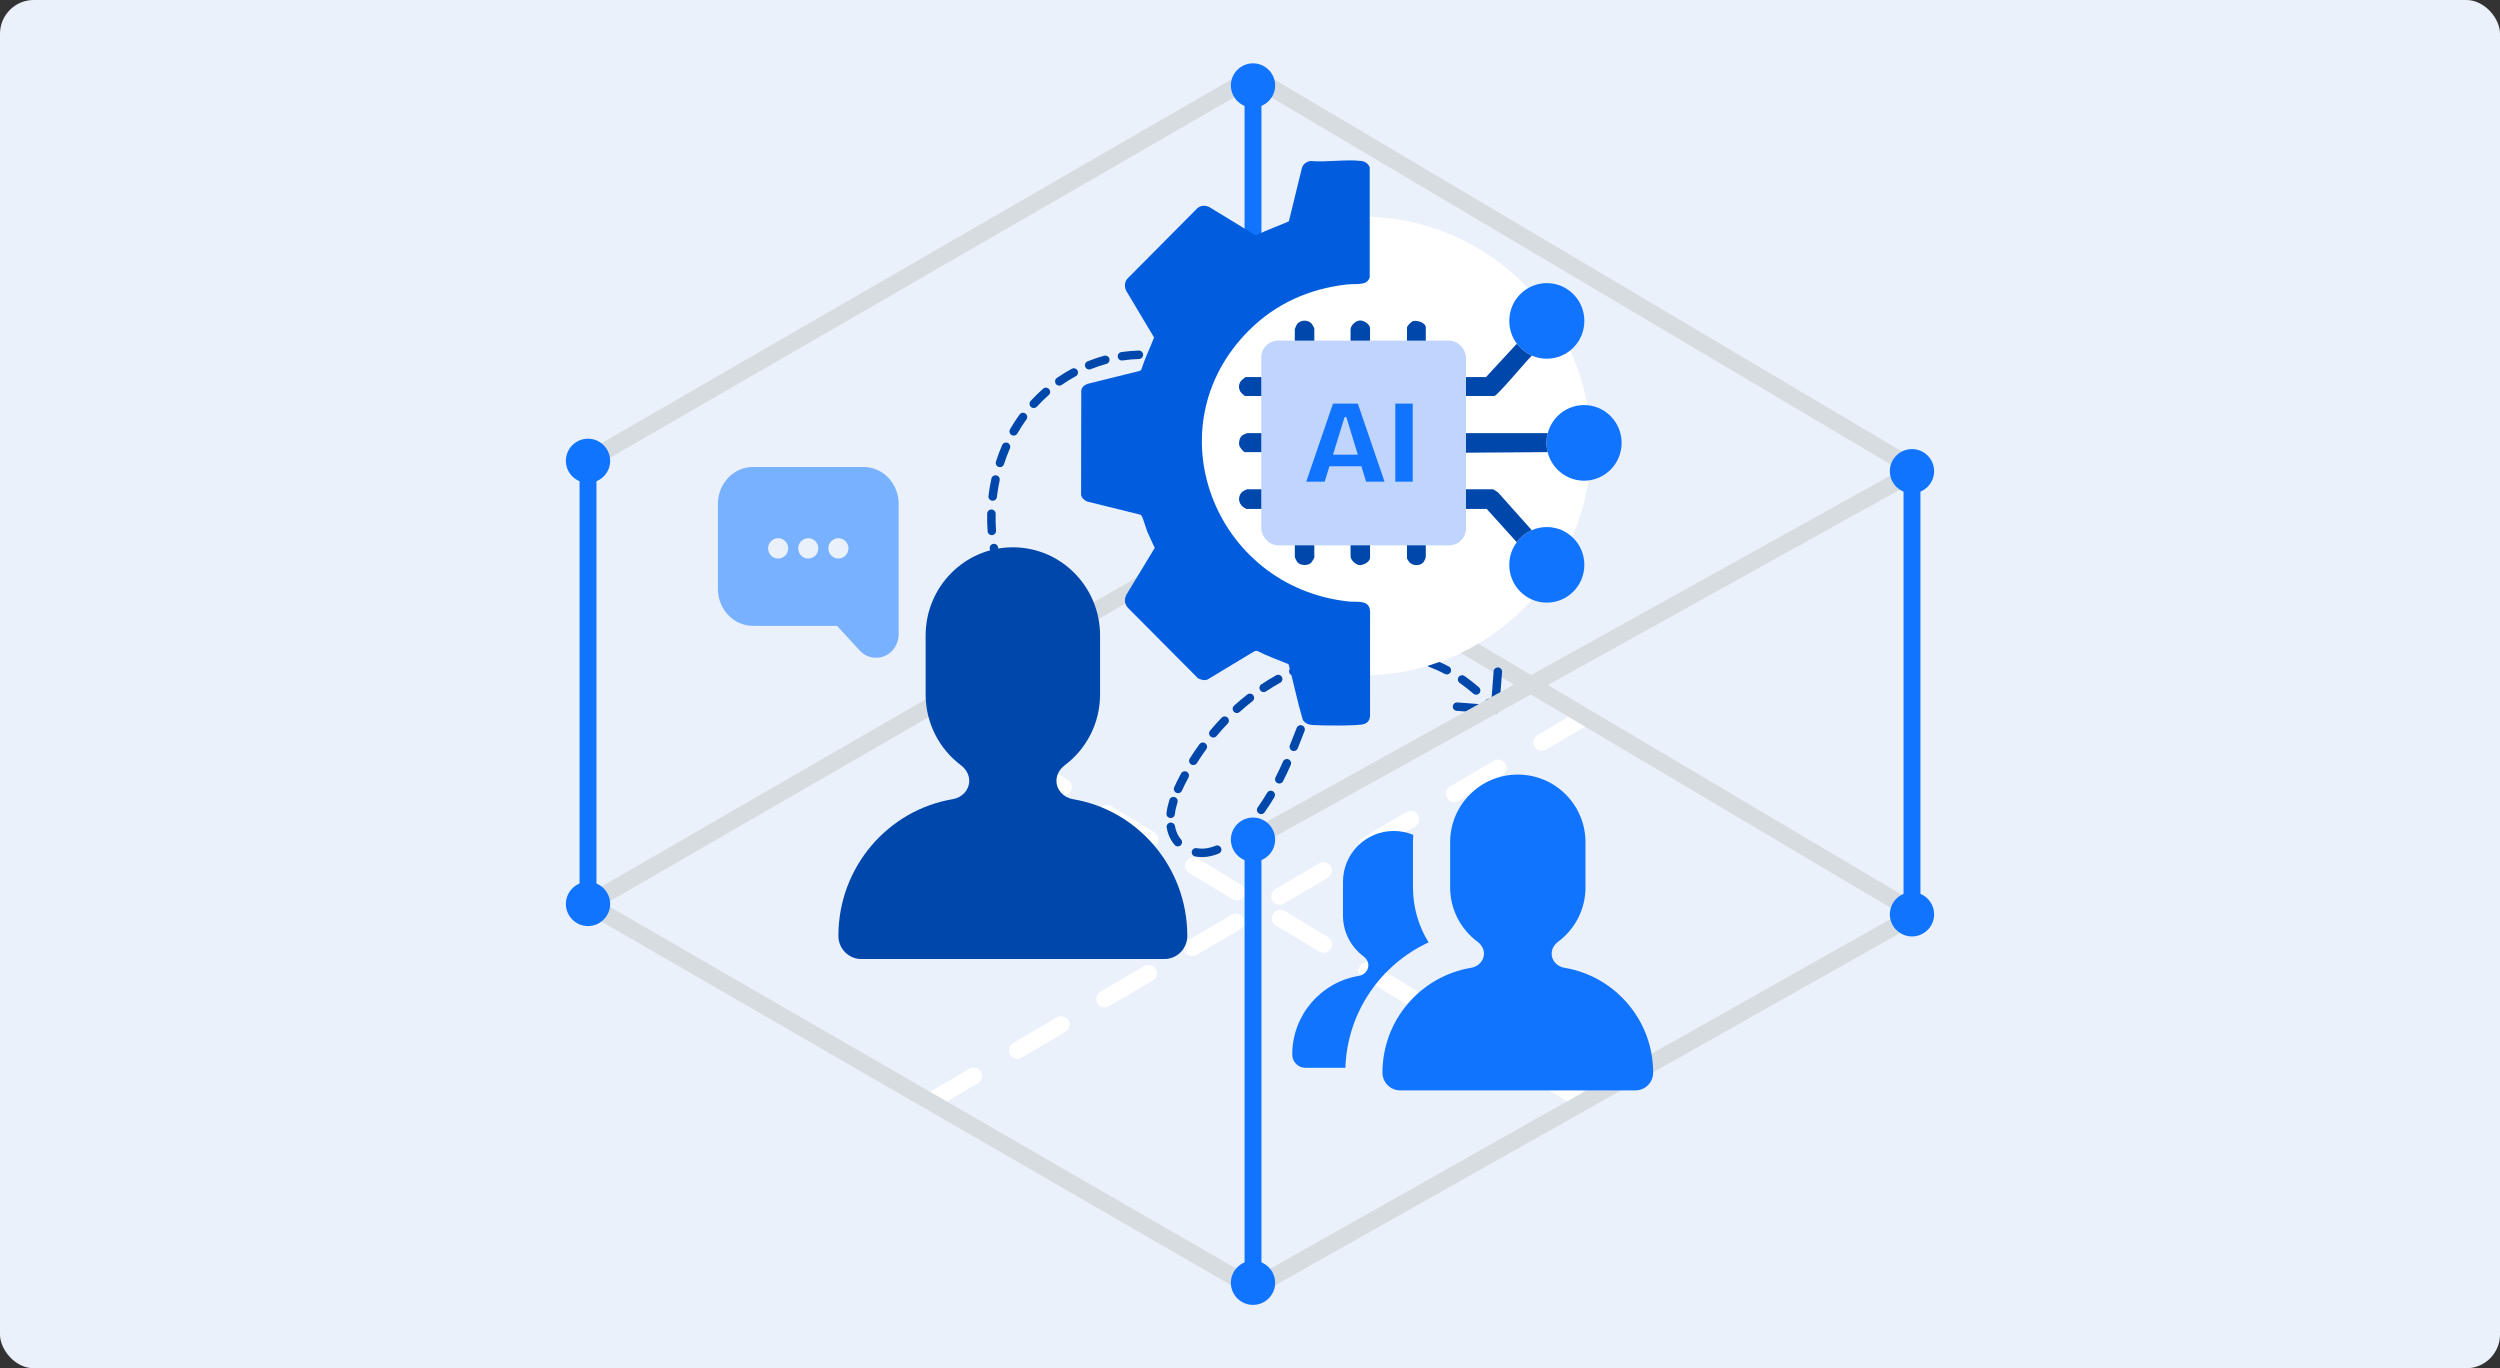<svg xmlns="http://www.w3.org/2000/svg" width="296" height="162" viewBox="0 0 296 162" fill="none"><rect x="0" y="0" width="296" height="162" fill="#333333" stroke="none"/><rect width="296" height="162" rx="4" fill="#EAF1FB"></rect><path d="M110.118 130.43L187.679 84.882" stroke="white" stroke-width="2" stroke-miterlimit="10" stroke-linecap="round" stroke-dasharray="6 6"></path><path d="M187.531 130.43L110.118 83.66" stroke="white" stroke-width="2" stroke-miterlimit="10" stroke-linecap="round" stroke-dasharray="6 6"></path><path d="M148.357 152.51L226.994 108.184L148.357 61.573L69.621 107.042L148.357 152.51Z" stroke="#D7DCE0" stroke-width="2" stroke-miterlimit="10"></path><path d="M226.994 55.689L148.357 9.079L69.621 54.547" stroke="#D7DCE0" stroke-width="2" stroke-miterlimit="10"></path><path d="M69.621 54.43V107.158" stroke="#1174FF" stroke-width="2" stroke-miterlimit="10"></path><path d="M67.308 54.559C67.308 53.282 68.341 52.25 69.621 52.25C70.901 52.25 71.934 53.282 71.934 54.559C71.934 55.837 70.901 56.868 69.621 56.868C68.341 56.868 67.308 55.837 67.308 54.559Z" fill="#1174FF"></path><path d="M67 54.559C67 56.002 68.175 57.175 69.621 57.175C71.067 57.175 72.242 56.002 72.242 54.559C72.242 53.116 71.067 51.943 69.621 51.943C68.175 51.943 67 53.116 67 54.559C67 56.002 67 53.116 67 54.559ZM71.627 54.559C71.627 55.665 70.728 56.561 69.621 56.561C68.514 56.561 67.615 55.665 67.615 54.559C67.615 53.453 68.514 52.557 69.621 52.557C70.728 52.557 71.627 53.453 71.627 54.559C71.627 55.665 71.627 53.453 71.627 54.559Z" fill="#1174FF"></path><path d="M67.308 107.029C67.308 108.307 68.341 109.339 69.621 109.339C70.901 109.339 71.934 108.307 71.934 107.029C71.934 105.752 70.901 104.72 69.621 104.72C68.341 104.72 67.308 105.752 67.308 107.029Z" fill="#1174FF"></path><path d="M67 107.029C67 105.586 68.175 104.413 69.621 104.413C71.067 104.413 72.242 105.586 72.242 107.029C72.242 108.473 71.067 109.646 69.621 109.646C68.175 109.646 67 108.473 67 107.029C67 108.473 67 105.586 67 107.029ZM71.627 107.029C71.627 105.924 70.728 105.027 69.621 105.027C68.514 105.027 67.615 105.924 67.615 107.029C67.615 108.135 68.514 109.032 69.621 109.032C70.728 109.032 71.627 108.135 71.627 107.029C71.627 108.135 71.627 105.924 71.627 107.029Z" fill="#1174FF"></path><path d="M148.356 9.988V62.716" stroke="#1174FF" stroke-width="2" stroke-miterlimit="10"></path><path d="M146.043 10.117C146.043 8.839 147.077 7.807 148.356 7.807C149.636 7.807 150.67 8.839 150.67 10.117C150.67 11.394 149.636 12.426 148.356 12.426C147.077 12.426 146.043 11.394 146.043 10.117Z" fill="#1174FF"></path><path d="M145.735 10.116C145.735 11.56 146.911 12.733 148.356 12.733C149.802 12.733 150.977 11.56 150.977 10.116C150.977 8.673 149.802 7.5 148.356 7.5C146.911 7.5 145.735 8.673 145.735 10.116C145.735 11.56 145.735 8.673 145.735 10.116ZM150.362 10.116C150.362 11.222 149.464 12.119 148.356 12.119C147.249 12.119 146.351 11.222 146.351 10.116C146.351 9.011 147.249 8.114 148.356 8.114C149.464 8.114 150.362 9.011 150.362 10.116C150.362 11.222 150.362 9.011 150.362 10.116Z" fill="#1174FF"></path><path d="M146.043 62.587C146.043 63.864 147.077 64.896 148.356 64.896C149.636 64.896 150.67 63.864 150.67 62.587C150.67 61.309 149.636 60.277 148.356 60.277C147.077 60.277 146.043 61.309 146.043 62.587Z" fill="#1174FF"></path><path d="M145.735 62.587C145.735 61.143 146.911 59.97 148.356 59.97C149.802 59.97 150.977 61.143 150.977 62.587C150.977 64.03 149.802 65.203 148.356 65.203C146.911 65.203 145.735 64.03 145.735 62.587C145.735 64.03 145.735 61.143 145.735 62.587ZM150.362 62.587C150.362 61.481 149.464 60.584 148.356 60.584C147.249 60.584 146.351 61.481 146.351 62.587C146.351 63.692 147.249 64.589 148.356 64.589C149.464 64.589 150.362 63.692 150.362 62.587C150.362 63.692 150.362 61.481 150.362 62.587Z" fill="#1174FF"></path><path d="M157.916 77.939L157.819 77.448L157.819 77.448L157.916 77.939ZM139.812 92.715L139.364 92.493L139.364 92.493L139.812 92.715ZM138.822 98.637L138.353 98.81L138.353 98.81L138.822 98.637ZM147.303 98.317L147.659 98.668L147.659 98.668L147.303 98.317ZM153.57 87.443L153.104 87.262L153.104 87.262L153.57 87.443ZM157.771 74.212L157.276 74.144L157.276 74.144L157.771 74.212ZM152.933 54.249L153.375 54.015L153.375 54.015L152.933 54.249ZM137.854 42.218L137.769 42.711L137.769 42.711L137.854 42.218ZM120.552 50.203L120.132 49.931L120.132 49.931L120.552 50.203ZM176.962 84.51C177.237 84.531 177.477 84.325 177.499 84.049L177.844 79.563C177.865 79.287 177.659 79.047 177.383 79.026C177.108 79.004 176.868 79.211 176.847 79.486L176.54 83.474L172.552 83.167C172.276 83.146 172.036 83.352 172.015 83.627C171.994 83.903 172.2 84.143 172.475 84.164L176.962 84.51ZM176.658 82.88C176.469 82.679 176.153 82.668 175.951 82.857C175.75 83.046 175.739 83.363 175.928 83.564L176.658 82.88ZM174.446 82.129C174.654 82.311 174.97 82.29 175.152 82.082C175.334 81.874 175.313 81.558 175.105 81.376L174.446 82.129ZM173.396 80.039C173.17 79.881 172.858 79.938 172.7 80.164C172.543 80.391 172.599 80.703 172.826 80.86L173.396 80.039ZM171.073 79.793C171.318 79.922 171.62 79.828 171.749 79.584C171.878 79.34 171.784 79.037 171.54 78.909L171.073 79.793ZM169.554 78.018C169.296 77.922 169.008 78.053 168.911 78.312C168.814 78.57 168.946 78.859 169.204 78.955L169.554 78.018ZM167.243 78.362C167.511 78.425 167.781 78.258 167.844 77.989C167.907 77.721 167.74 77.451 167.471 77.388L167.243 78.362ZM165.33 77.021C165.055 76.99 164.808 77.188 164.777 77.462C164.747 77.737 164.944 77.984 165.219 78.014L165.33 77.021ZM163.162 77.897C163.438 77.899 163.663 77.676 163.665 77.4C163.666 77.124 163.443 76.899 163.167 76.897L163.162 77.897ZM161.01 76.989C160.734 77.013 160.531 77.255 160.555 77.53C160.578 77.805 160.821 78.009 161.096 77.985L161.01 76.989ZM159.036 78.245C159.309 78.2 159.494 77.943 159.449 77.671C159.405 77.398 159.148 77.213 158.875 77.258L159.036 78.245ZM156.812 77.672C156.544 77.738 156.381 78.01 156.447 78.278C156.514 78.546 156.785 78.709 157.053 78.642L156.812 77.672ZM155.169 79.206C155.43 79.115 155.567 78.83 155.475 78.569C155.384 78.308 155.099 78.171 154.838 78.263L155.169 79.206ZM152.928 79.03C152.677 79.144 152.565 79.441 152.679 79.692C152.794 79.944 153.09 80.055 153.341 79.941L152.928 79.03ZM151.581 80.831C151.822 80.696 151.909 80.391 151.774 80.15C151.64 79.909 151.335 79.823 151.094 79.957L151.581 80.831ZM149.342 81.029C149.113 81.182 149.051 81.492 149.204 81.722C149.357 81.952 149.667 82.014 149.897 81.861L149.342 81.029ZM148.295 83.019C148.513 82.849 148.551 82.534 148.381 82.317C148.211 82.099 147.897 82.061 147.68 82.231L148.295 83.019ZM146.111 83.551C145.906 83.736 145.89 84.052 146.076 84.257C146.261 84.462 146.577 84.478 146.782 84.292L146.111 83.551ZM145.363 85.671C145.554 85.472 145.547 85.155 145.348 84.964C145.149 84.773 144.832 84.779 144.641 84.978L145.363 85.671ZM143.274 86.504C143.097 86.716 143.125 87.031 143.337 87.208C143.549 87.385 143.864 87.357 144.041 87.145L143.274 86.504ZM142.823 88.707C142.986 88.483 142.936 88.171 142.713 88.008C142.49 87.846 142.177 87.895 142.014 88.118L142.823 88.707ZM140.866 89.814C140.719 90.048 140.79 90.356 141.023 90.504C141.257 90.651 141.566 90.58 141.713 90.347L140.866 89.814ZM140.715 92.057C140.846 91.814 140.755 91.511 140.512 91.38C140.269 91.249 139.966 91.34 139.835 91.583L140.715 92.057ZM139.027 93.21C138.915 93.462 139.029 93.757 139.281 93.869C139.534 93.981 139.829 93.868 139.941 93.615L139.027 93.21ZM139.414 95.001C139.496 94.737 139.348 94.457 139.085 94.375C138.821 94.293 138.541 94.441 138.459 94.705L139.414 95.001ZM138.109 96.297C138.076 96.571 138.271 96.82 138.546 96.853C138.82 96.886 139.069 96.69 139.101 96.416L138.109 96.297ZM139.119 97.81C139.073 97.537 138.815 97.354 138.543 97.4C138.271 97.446 138.087 97.704 138.133 97.976L139.119 97.81ZM139.076 100.039C139.257 100.248 139.572 100.271 139.781 100.091C139.99 99.91 140.013 99.595 139.833 99.386L139.076 100.039ZM141.691 100.422C141.419 100.373 141.159 100.553 141.109 100.825C141.06 101.096 141.24 101.357 141.512 101.406L141.691 100.422ZM144.303 101.061C144.559 100.958 144.683 100.666 144.579 100.41C144.476 100.154 144.184 100.031 143.928 100.134L144.303 101.061ZM146.017 98.828C145.806 99.005 145.778 99.32 145.955 99.532C146.132 99.744 146.448 99.771 146.659 99.594L146.017 98.828ZM148.395 97.874C148.577 97.666 148.556 97.35 148.348 97.168C148.14 96.987 147.824 97.007 147.642 97.215L148.395 97.874ZM148.911 95.6C148.752 95.825 148.805 96.137 149.03 96.297C149.256 96.457 149.568 96.403 149.727 96.178L148.911 95.6ZM150.892 94.373C151.032 94.135 150.953 93.829 150.715 93.689C150.477 93.548 150.171 93.627 150.03 93.865L150.892 94.373ZM151.021 92.044C150.897 92.291 150.996 92.591 151.243 92.716C151.489 92.84 151.79 92.741 151.914 92.494L151.021 92.044ZM152.824 90.567C152.936 90.314 152.822 90.019 152.569 89.907C152.317 89.795 152.021 89.909 151.91 90.162L152.824 90.567ZM152.72 88.236C152.617 88.493 152.741 88.784 152.998 88.887C153.254 88.99 153.545 88.865 153.648 88.609L152.72 88.236ZM154.459 86.547C154.56 86.29 154.435 85.999 154.178 85.898C153.921 85.796 153.631 85.922 153.529 86.179L154.459 86.547ZM154.384 84.023C154.283 84.28 154.409 84.57 154.666 84.672C154.923 84.773 155.213 84.647 155.315 84.39L154.384 84.023ZM156.15 82.214C156.246 81.955 156.113 81.668 155.854 81.572C155.595 81.476 155.308 81.608 155.212 81.867L156.15 82.214ZM155.968 79.696C155.883 79.959 156.027 80.241 156.29 80.326C156.553 80.411 156.835 80.266 156.92 80.004L155.968 79.696ZM157.578 77.748C157.646 77.48 157.486 77.208 157.218 77.139C156.951 77.07 156.678 77.231 156.609 77.498L157.578 77.748ZM157.098 75.269C157.049 75.541 157.23 75.801 157.502 75.85C157.774 75.898 158.033 75.718 158.082 75.446L157.098 75.269ZM158.388 73.218C158.413 72.943 158.211 72.7 157.936 72.675C157.661 72.65 157.417 72.852 157.392 73.127L158.388 73.218ZM157.487 71.085C157.487 71.361 157.71 71.585 157.986 71.586C158.263 71.587 158.487 71.363 158.487 71.087L157.487 71.085ZM158.4 68.957C158.377 68.682 158.135 68.477 157.86 68.501C157.585 68.524 157.38 68.765 157.403 69.041L158.4 68.957ZM157.149 67.007C157.194 67.28 157.452 67.464 157.724 67.419C157.996 67.374 158.181 67.117 158.136 66.844L157.149 67.007ZM157.711 64.761C157.646 64.493 157.376 64.328 157.108 64.393C156.839 64.457 156.674 64.728 156.739 64.996L157.711 64.761ZM156.19 63.014C156.272 63.277 156.552 63.424 156.816 63.342C157.08 63.26 157.227 62.98 157.145 62.716L156.19 63.014ZM156.457 60.713C156.361 60.455 156.072 60.323 155.814 60.42C155.555 60.517 155.424 60.805 155.521 61.064L156.457 60.713ZM154.75 59.147C154.859 59.401 155.153 59.518 155.406 59.409C155.66 59.3 155.777 59.006 155.668 58.753L154.75 59.147ZM154.797 56.832C154.679 56.583 154.38 56.477 154.131 56.596C153.882 56.714 153.776 57.013 153.895 57.262L154.797 56.832ZM152.972 55.403C153.099 55.649 153.4 55.746 153.646 55.619C153.891 55.493 153.988 55.191 153.862 54.946L152.972 55.403ZM152.883 53.126C152.745 52.887 152.439 52.805 152.2 52.943C151.961 53.081 151.879 53.387 152.017 53.626L152.883 53.126ZM150.975 51.968C151.131 52.196 151.442 52.255 151.67 52.1C151.898 51.944 151.958 51.633 151.802 51.405L150.975 51.968ZM150.597 49.769C150.425 49.553 150.11 49.517 149.894 49.689C149.678 49.861 149.642 50.176 149.814 50.392L150.597 49.769ZM148.538 48.91C148.726 49.111 149.043 49.123 149.245 48.934C149.447 48.746 149.458 48.43 149.27 48.228L148.538 48.91ZM147.823 46.796C147.619 46.61 147.303 46.624 147.117 46.828C146.93 47.032 146.945 47.349 147.149 47.535L147.823 46.796ZM145.652 46.283C145.871 46.451 146.185 46.409 146.353 46.189C146.52 45.97 146.478 45.656 146.259 45.488L145.652 46.283ZM144.582 44.325C144.347 44.178 144.039 44.249 143.892 44.483C143.746 44.718 143.817 45.026 144.051 45.173L144.582 44.325ZM142.354 44.224C142.601 44.346 142.901 44.245 143.023 43.997C143.146 43.749 143.044 43.45 142.796 43.328L142.354 44.224ZM140.913 42.521C140.653 42.427 140.366 42.56 140.272 42.82C140.177 43.079 140.311 43.366 140.571 43.461L140.913 42.521ZM138.716 42.905C138.985 42.968 139.254 42.802 139.318 42.533C139.381 42.264 139.215 41.995 138.946 41.931L138.716 42.905ZM136.908 41.584C136.633 41.555 136.387 41.755 136.359 42.029C136.33 42.304 136.53 42.55 136.804 42.578L136.908 41.584ZM134.857 42.505C135.133 42.497 135.351 42.267 135.343 41.992C135.336 41.715 135.106 41.498 134.83 41.505L134.857 42.505ZM132.763 41.688C132.49 41.73 132.302 41.984 132.343 42.257C132.384 42.53 132.639 42.718 132.912 42.677L132.763 41.688ZM131 43.083C131.266 43.01 131.423 42.735 131.349 42.469C131.276 42.203 131.001 42.046 130.735 42.119L131 43.083ZM128.772 42.782C128.516 42.886 128.392 43.177 128.495 43.433C128.598 43.689 128.89 43.813 129.146 43.71L128.772 42.782ZM127.374 44.544C127.617 44.412 127.708 44.109 127.576 43.866C127.445 43.623 127.141 43.533 126.898 43.664L127.374 44.544ZM125.136 44.75C124.909 44.907 124.853 45.219 125.011 45.446C125.169 45.672 125.48 45.728 125.707 45.571L125.136 44.75ZM124.164 46.777C124.372 46.595 124.393 46.279 124.211 46.072C124.029 45.864 123.713 45.843 123.505 46.025L124.164 46.777ZM122.027 47.474C121.841 47.678 121.855 47.994 122.059 48.18C122.263 48.366 122.579 48.352 122.765 48.148L122.027 47.474ZM121.527 49.665C121.69 49.442 121.64 49.129 121.417 48.967C121.194 48.804 120.881 48.854 120.718 49.077L121.527 49.665ZM119.589 50.827C119.452 51.067 119.536 51.372 119.776 51.509C120.016 51.645 120.321 51.561 120.458 51.321L119.589 50.827ZM119.571 53.098C119.681 52.844 119.565 52.55 119.312 52.44C119.059 52.33 118.764 52.446 118.654 52.699L119.571 53.098ZM117.919 54.655C117.835 54.918 117.98 55.2 118.243 55.284C118.506 55.368 118.788 55.223 118.872 54.96L117.919 54.655ZM118.358 56.883C118.416 56.613 118.245 56.347 117.975 56.289C117.705 56.23 117.439 56.402 117.381 56.672L118.358 56.883ZM117.035 58.729C117.002 59.003 117.198 59.252 117.472 59.285C117.746 59.318 117.995 59.122 118.028 58.848L117.035 58.729ZM117.884 60.835C117.891 60.559 117.673 60.329 117.397 60.322C117.121 60.316 116.891 60.534 116.884 60.81L117.884 60.835ZM116.933 62.897C116.952 63.172 117.192 63.38 117.467 63.36C117.743 63.34 117.95 63.1 117.93 62.825L116.933 62.897ZM118.173 64.798C118.125 64.526 117.866 64.344 117.594 64.392C117.322 64.44 117.141 64.699 117.189 64.971L118.173 64.798ZM117.665 67.011C117.742 67.275 118.02 67.427 118.285 67.349C118.55 67.272 118.702 66.994 118.624 66.729L117.665 67.011ZM119.294 68.589C119.185 68.336 118.891 68.219 118.637 68.329C118.384 68.439 118.267 68.733 118.377 68.986L119.294 68.589ZM177 84.011L177.38 83.686C177.141 83.407 176.9 83.138 176.658 82.88L176.293 83.222L175.928 83.564C176.16 83.811 176.391 84.069 176.62 84.336L177 84.011ZM174.776 81.752L175.105 81.376C174.542 80.884 173.972 80.439 173.396 80.039L173.111 80.45L172.826 80.86C173.37 81.239 173.911 81.66 174.446 82.129L174.776 81.752ZM171.307 79.351L171.54 78.909C170.882 78.562 170.219 78.267 169.554 78.018L169.379 78.487L169.204 78.955C169.83 79.189 170.454 79.466 171.073 79.793L171.307 79.351ZM167.357 77.875L167.471 77.388C166.756 77.221 166.041 77.1 165.33 77.021L165.274 77.518L165.219 78.014C165.893 78.09 166.568 78.204 167.243 78.362L167.357 77.875ZM163.165 77.397L163.167 76.897C162.441 76.894 161.72 76.927 161.01 76.989L161.053 77.487L161.096 77.985C161.779 77.925 162.469 77.894 163.162 77.897L163.165 77.397ZM158.956 77.751L158.875 77.258C158.52 77.316 158.168 77.38 157.819 77.448L157.916 77.939L158.012 78.43C158.351 78.363 158.692 78.301 159.036 78.245L158.956 77.751ZM157.916 77.939L157.819 77.448C157.483 77.514 157.147 77.589 156.812 77.672L156.933 78.157L157.053 78.642C157.372 78.563 157.691 78.492 158.012 78.43L157.916 77.939ZM155.004 78.735L154.838 78.263C154.194 78.489 153.557 78.745 152.928 79.03L153.135 79.486L153.341 79.941C153.944 79.668 154.554 79.422 155.169 79.206L155.004 78.735ZM151.338 80.394L151.094 79.957C150.5 80.289 149.916 80.647 149.342 81.029L149.62 81.445L149.897 81.861C150.449 81.493 151.011 81.149 151.581 80.831L151.338 80.394ZM147.987 82.625L147.68 82.231C147.144 82.649 146.621 83.09 146.111 83.551L146.446 83.921L146.782 84.292C147.274 83.847 147.779 83.422 148.295 83.019L147.987 82.625ZM145.002 85.325L144.641 84.978C144.17 85.469 143.714 85.977 143.274 86.504L143.658 86.825L144.041 87.145C144.467 86.636 144.908 86.144 145.363 85.671L145.002 85.325ZM142.419 88.412L142.014 88.118C141.615 88.668 141.231 89.234 140.866 89.814L141.29 90.08L141.713 90.347C142.066 89.785 142.437 89.238 142.823 88.707L142.419 88.412ZM140.275 91.82L139.835 91.583C139.673 91.883 139.516 92.186 139.364 92.493L139.812 92.715L140.26 92.937C140.407 92.641 140.559 92.347 140.715 92.057L140.275 91.82ZM139.812 92.715L139.364 92.493C139.249 92.725 139.136 92.965 139.027 93.21L139.484 93.412L139.941 93.615C140.043 93.385 140.151 93.159 140.26 92.937L139.812 92.715ZM138.936 94.853L138.459 94.705C138.297 95.226 138.173 95.761 138.109 96.297L138.605 96.356L139.101 96.416C139.157 95.952 139.266 95.477 139.414 95.001L138.936 94.853ZM138.626 97.893L138.133 97.976C138.18 98.258 138.253 98.537 138.353 98.81L138.822 98.637L139.292 98.464C139.214 98.253 139.157 98.035 139.119 97.81L138.626 97.893ZM138.822 98.637L138.353 98.81C138.526 99.277 138.773 99.689 139.076 100.039L139.455 99.713L139.833 99.386C139.607 99.124 139.422 98.817 139.292 98.464L138.822 98.637ZM141.601 100.914L141.512 101.406C141.973 101.49 142.449 101.502 142.918 101.438L142.85 100.942L142.782 100.447C142.419 100.497 142.05 100.488 141.691 100.422L141.601 100.914ZM142.85 100.942L142.918 101.438C143.394 101.373 143.857 101.242 144.303 101.061L144.116 100.598L143.928 100.134C143.549 100.288 143.167 100.394 142.782 100.447L142.85 100.942ZM146.338 99.211L146.659 99.594C147.008 99.303 147.341 98.99 147.659 98.668L147.303 98.317L146.946 97.966C146.648 98.269 146.338 98.559 146.017 98.828L146.338 99.211ZM147.303 98.317L147.659 98.668C147.912 98.41 148.157 98.145 148.395 97.874L148.019 97.545L147.642 97.215C147.417 97.473 147.185 97.723 146.946 97.966L147.303 98.317ZM149.319 95.889L149.727 96.178C150.14 95.595 150.527 94.992 150.892 94.373L150.461 94.119L150.03 93.865C149.678 94.463 149.306 95.042 148.911 95.6L149.319 95.889ZM151.468 92.269L151.914 92.494C152.234 91.861 152.536 91.217 152.824 90.567L152.367 90.364L151.91 90.162C151.627 90.799 151.332 91.428 151.021 92.044L151.468 92.269ZM153.184 88.423L153.648 88.609C153.78 88.281 153.909 87.952 154.037 87.624L153.57 87.443L153.104 87.262C152.978 87.588 152.85 87.912 152.72 88.236L153.184 88.423ZM153.57 87.443L154.036 87.624C154.177 87.263 154.318 86.904 154.459 86.547L153.994 86.363L153.529 86.179C153.387 86.537 153.245 86.898 153.104 87.262L153.57 87.443ZM154.849 84.207L155.315 84.39C155.6 83.666 155.881 82.942 156.15 82.214L155.681 82.041L155.212 81.867C154.946 82.586 154.669 83.302 154.384 84.023L154.849 84.207ZM156.444 79.85L156.92 80.004C157.159 79.263 157.38 78.513 157.578 77.748L157.093 77.623L156.609 77.498C156.418 78.241 156.202 78.972 155.968 79.696L156.444 79.85ZM157.59 75.358L158.082 75.446C158.151 75.062 158.213 74.673 158.267 74.279L157.771 74.212L157.276 74.144C157.224 74.523 157.164 74.898 157.098 75.269L157.59 75.358ZM157.771 74.212L158.267 74.28C158.315 73.924 158.356 73.57 158.388 73.218L157.89 73.173L157.392 73.127C157.361 73.464 157.323 73.803 157.276 74.144L157.771 74.212ZM157.987 71.086L158.487 71.087C158.489 70.369 158.459 69.659 158.4 68.957L157.902 68.999L157.403 69.041C157.46 69.715 157.489 70.397 157.487 71.085L157.987 71.086ZM157.642 66.926L158.136 66.844C158.019 66.142 157.877 65.447 157.711 64.761L157.225 64.879L156.739 64.996C156.899 65.66 157.037 66.33 157.149 67.007L157.642 66.926ZM156.667 62.865L157.145 62.716C156.934 62.04 156.704 61.372 156.457 60.713L155.989 60.889L155.521 61.064C155.761 61.707 155.985 62.357 156.19 63.014L156.667 62.865ZM155.209 58.95L155.668 58.753C155.39 58.104 155.098 57.463 154.797 56.832L154.346 57.047L153.895 57.262C154.19 57.883 154.477 58.511 154.75 59.147L155.209 58.95ZM153.417 55.175L153.862 54.946C153.701 54.633 153.538 54.323 153.375 54.015L152.933 54.249L152.491 54.483C152.653 54.788 152.813 55.095 152.972 55.403L153.417 55.175ZM152.933 54.249L153.375 54.015C153.216 53.715 153.052 53.419 152.883 53.126L152.45 53.376L152.017 53.626C152.18 53.909 152.339 54.194 152.492 54.483L152.933 54.249ZM151.389 51.687L151.802 51.405C151.42 50.843 151.018 50.297 150.597 49.769L150.206 50.08L149.814 50.392C150.22 50.901 150.607 51.427 150.975 51.968L151.389 51.687ZM148.904 48.569L149.27 48.228C148.805 47.729 148.322 47.251 147.823 46.796L147.486 47.165L147.149 47.535C147.628 47.971 148.091 48.43 148.538 48.91L148.904 48.569ZM145.955 45.886L146.259 45.488C145.715 45.073 145.156 44.684 144.582 44.325L144.316 44.749L144.051 45.173C144.598 45.515 145.132 45.886 145.652 46.283L145.955 45.886ZM142.575 43.776L142.796 43.328C142.181 43.024 141.553 42.754 140.913 42.521L140.742 42.991L140.571 43.461C141.175 43.681 141.77 43.936 142.354 44.224L142.575 43.776ZM138.831 42.418L138.946 41.931C138.613 41.853 138.277 41.784 137.939 41.726L137.854 42.218L137.769 42.711C138.087 42.766 138.403 42.831 138.716 42.905L138.831 42.418ZM137.854 42.218L137.939 41.726C137.597 41.667 137.253 41.62 136.908 41.584L136.856 42.081L136.804 42.578C137.128 42.612 137.45 42.656 137.769 42.711L137.854 42.218ZM134.843 42.005L134.83 41.505C134.142 41.523 133.451 41.584 132.763 41.688L132.837 42.183L132.912 42.677C133.56 42.579 134.21 42.522 134.857 42.505L134.843 42.005ZM130.867 42.601L130.735 42.119C130.072 42.301 129.417 42.523 128.772 42.782L128.959 43.246L129.146 43.71C129.755 43.464 130.375 43.255 131 43.083L130.867 42.601ZM127.136 44.104L126.898 43.664C126.295 43.99 125.707 44.353 125.136 44.75L125.422 45.16L125.707 45.571C126.247 45.195 126.804 44.852 127.374 44.544L127.136 44.104ZM123.835 46.401L123.505 46.025C122.991 46.476 122.497 46.959 122.027 47.474L122.396 47.811L122.765 48.148C123.21 47.661 123.678 47.204 124.164 46.777L123.835 46.401ZM121.123 49.371L120.718 49.077C120.516 49.355 120.321 49.639 120.132 49.931L120.552 50.203L120.972 50.474C121.151 50.198 121.336 49.928 121.527 49.665L121.123 49.371ZM120.552 50.203L120.132 49.931C119.943 50.224 119.762 50.523 119.589 50.827L120.023 51.074L120.458 51.321C120.622 51.033 120.793 50.751 120.972 50.474L120.552 50.203ZM119.113 52.898L118.654 52.699C118.377 53.337 118.132 53.99 117.919 54.655L118.396 54.807L118.872 54.96C119.075 54.326 119.308 53.704 119.571 53.098L119.113 52.898ZM117.869 56.777L117.381 56.672C117.233 57.352 117.118 58.039 117.035 58.729L117.532 58.788L118.028 58.848C118.107 58.189 118.217 57.533 118.358 56.883L117.869 56.777ZM117.384 60.822L116.884 60.81C116.867 61.509 116.883 62.206 116.933 62.897L117.431 62.861L117.93 62.825C117.883 62.167 117.867 61.502 117.884 60.835L117.384 60.822ZM117.681 64.885L117.189 64.971C117.311 65.664 117.469 66.346 117.665 67.011L118.144 66.87L118.624 66.729C118.44 66.1 118.289 65.455 118.173 64.798L117.681 64.885ZM118.836 68.788L118.377 68.986C118.516 69.31 118.666 69.627 118.826 69.938L119.271 69.71L119.716 69.481C119.566 69.19 119.426 68.893 119.294 68.589L118.836 68.788Z" fill="#0047AB"></path><path d="M179.708 91.71C175.283 91.71 171.696 95.298 171.696 99.723V105.065C171.696 107.704 172.972 110.046 174.941 111.505C175.394 111.841 175.702 112.352 175.702 112.916C175.702 113.76 175.034 114.444 174.201 114.582C168.234 115.571 163.683 120.756 163.683 127.004C163.683 128.163 164.623 129.102 165.782 129.102H193.635C194.794 129.102 195.733 128.163 195.733 127.004C195.733 120.756 191.183 115.571 185.216 114.582C184.383 114.444 183.715 113.76 183.715 112.916C183.715 112.352 184.023 111.841 184.475 111.505C186.444 110.046 187.721 107.704 187.721 105.065V99.723C187.721 95.298 184.134 91.71 179.708 91.71Z" fill="#1174FF"></path><path d="M167.297 99.723C167.297 99.428 167.307 99.136 167.327 98.847C166.617 98.551 165.837 98.388 165.019 98.388C161.7 98.388 159.009 101.078 159.009 104.397V108.403C159.009 110.383 159.967 112.139 161.444 113.234C161.783 113.485 162.014 113.869 162.014 114.291C162.014 114.925 161.513 115.438 160.888 115.541C156.413 116.283 153 120.172 153 124.857C153 125.727 153.705 126.431 154.574 126.431H159.294C159.512 119.837 163.485 114.199 169.143 111.579C167.974 109.687 167.297 107.455 167.297 105.065V99.723Z" fill="#1174FF"></path><path fill-rule="evenodd" clip-rule="evenodd" d="M89.16 55.29C86.811 55.29 85 57.3 85 59.654V69.736C85 72.09 86.811 74.1 89.16 74.1H99.106L101.801 77.028L101.82 77.049L101.823 77.052C102.301 77.557 102.974 77.879 103.725 77.879C105.254 77.879 106.401 76.578 106.401 75.094V59.654C106.401 57.299 104.589 55.29 102.239 55.29H89.16ZM93.323 64.928C93.323 64.263 92.789 63.723 92.133 63.723C91.478 63.723 90.945 64.263 90.945 64.928C90.945 65.593 91.478 66.132 92.133 66.132C92.789 66.132 93.323 65.593 93.323 64.928ZM96.889 64.928C96.889 64.263 96.357 63.723 95.701 63.723C95.044 63.723 94.511 64.263 94.511 64.928C94.511 65.593 95.044 66.132 95.701 66.132C96.357 66.132 96.889 65.593 96.889 64.928ZM99.268 63.723C99.924 63.723 100.456 64.263 100.456 64.928C100.456 65.593 99.924 66.132 99.268 66.132C98.61 66.132 98.078 65.593 98.078 64.928C98.078 64.263 98.61 63.723 99.268 63.723Z" fill="#78B1FF"></path><path d="M109.594 75.247C109.594 69.478 114.218 64.801 119.922 64.801C125.625 64.801 130.249 69.478 130.249 75.247V82.21C130.249 85.651 128.604 88.704 126.066 90.607C125.482 91.044 125.085 91.711 125.085 92.445C125.085 93.546 125.947 94.438 127.02 94.618C134.712 95.907 140.577 102.666 140.577 110.811C140.577 112.322 139.366 113.547 137.872 113.547H101.971C100.478 113.547 99.267 112.322 99.267 110.811C99.267 102.666 105.132 95.907 112.823 94.618C113.897 94.438 114.758 93.546 114.758 92.445C114.758 91.711 114.361 91.044 113.777 90.607C111.239 88.704 109.594 85.651 109.594 82.21V75.247Z" fill="#0047AB"></path><circle cx="161.208" cy="52.813" r="27.17" fill="white"></circle><path d="M147.887 39.107C136.391 50.57 143.782 69.535 159.697 71.218C160.658 71.32 162.118 70.967 162.216 72.337L162.212 84.798C162.158 85.289 161.956 85.572 161.489 85.731C160.813 85.962 156.332 85.919 155.404 85.839C154.905 85.796 154.553 85.67 154.258 85.249C153.609 83.077 153.164 80.837 152.568 78.645C151.324 78.123 150.054 77.681 148.85 77.065L148.544 77.095L142.97 80.456C142.608 80.609 142.175 80.481 141.842 80.31L133.588 72.01C133.13 71.551 133.082 70.951 133.38 70.385L136.723 64.867C136.445 64.242 136.122 63.63 135.861 62.996C135.689 62.582 135.337 61.307 135.152 61.052C135.098 60.977 135.046 60.934 134.952 60.921L128.725 59.384C128.38 59.218 128.106 59.005 128 58.619L128.021 46.222C128.145 45.754 128.377 45.598 128.808 45.435L134.896 43.925L135.114 43.812C135.532 42.49 136.14 41.246 136.644 39.957L133.327 34.403C133.12 33.94 133.14 33.411 133.464 33.014L141.754 24.667C142.147 24.305 142.687 24.297 143.158 24.503L148.609 27.826L148.789 27.854C150.009 27.187 151.342 26.779 152.603 26.204L154.15 19.873C154.304 19.404 154.686 19.145 155.158 19.061C157.054 19.234 159.335 18.837 161.183 19.061C161.662 19.12 161.981 19.372 162.175 19.808V32.854C162.069 33.112 161.938 33.31 161.692 33.45C161.253 33.699 160.044 33.614 159.449 33.683C155.004 34.196 151.073 35.934 147.887 39.109V39.107Z" fill="#015DDE"></path><path d="M187.552 56.914C190.008 56.914 192 54.909 192 52.436C192 49.963 190.008 47.958 187.552 47.958C185.095 47.958 183.104 49.963 183.104 52.436C183.104 54.909 185.095 56.914 187.552 56.914Z" fill="#1174FF"></path><path d="M183.142 71.352C185.597 71.352 187.587 69.349 187.587 66.877C187.587 64.406 185.597 62.402 183.142 62.402C180.687 62.402 178.697 64.406 178.697 66.877C178.697 69.349 180.687 71.352 183.142 71.352Z" fill="#1174FF"></path><path d="M183.142 42.471C185.597 42.471 187.587 40.468 187.587 37.996C187.587 35.525 185.597 33.521 183.142 33.521C180.687 33.521 178.697 35.525 178.697 37.996C178.697 40.468 180.687 42.471 183.142 42.471Z" fill="#1174FF"></path><path d="M179.584 64.197L176.029 60.258H172.111V62.707C172.111 63.005 171.528 63.579 171.246 63.579H168.813V65.945C168.813 66.06 168.625 66.462 168.529 66.572C168.103 67.056 167.245 67.011 166.832 66.527C166.79 66.476 166.586 66.135 166.586 66.11V63.702C166.586 63.693 166.471 63.577 166.463 63.577H162.214V66.027C162.214 66.532 161.413 66.946 160.936 66.903C160.493 66.863 159.905 66.286 159.905 65.86V63.577H155.616V66.027C155.616 66.063 155.288 66.6 155.224 66.652C154.8 66.993 154.041 66.978 153.64 66.604C153.564 66.532 153.306 66.01 153.306 65.943V63.577H150.873C150.667 63.577 150.008 62.912 150.008 62.706V60.256H147.575C147.55 60.256 147.221 60.053 147.162 60.007C146.519 59.498 146.551 58.536 147.256 58.109C147.311 58.076 147.634 57.931 147.656 57.931H150.006V53.654C150.006 53.645 149.891 53.529 149.882 53.529H147.408C147.208 53.529 146.769 52.937 146.726 52.721C146.65 52.347 146.766 51.811 147.063 51.562C147.119 51.515 147.623 51.286 147.656 51.286H150.006V46.884H147.408C147.36 46.884 146.949 46.511 146.886 46.413C146.647 46.039 146.625 45.567 146.871 45.181C146.934 45.083 147.41 44.642 147.491 44.642H150.006V42.192C150.006 42.034 150.629 41.321 150.789 41.321H153.305V38.955C153.305 38.921 153.533 38.414 153.579 38.358C153.985 37.864 154.834 37.832 155.279 38.296C155.338 38.358 155.616 38.838 155.616 38.871V41.321H159.905V39.038C159.905 38.512 160.518 37.96 161.032 37.945C161.474 37.932 162.214 38.391 162.214 38.871V41.321H166.463C166.471 41.321 166.586 41.205 166.586 41.196V38.788C166.586 38.595 167.098 38.075 167.308 38.02C167.807 37.89 168.815 38.208 168.815 38.788V41.321H171.33C171.527 41.321 172.113 41.913 172.113 42.109V44.517C172.113 44.526 172.229 44.642 172.237 44.642H175.948L179.597 40.692C180.06 41.308 180.671 41.793 181.373 42.099C180.783 42.661 177.26 46.884 176.938 46.884H172.235C172.227 46.884 172.111 47 172.111 47.008V51.286H183.252C183.059 52.021 183.054 52.794 183.239 53.531L172.111 53.612V57.931H176.773C176.807 57.931 177.295 58.232 177.362 58.292L181.363 62.777C180.658 63.086 180.045 63.577 179.584 64.196V64.197ZM154.733 57.655C155.302 58.244 156.187 58.051 156.565 57.356C156.767 56.985 156.907 56.178 157.104 55.906C157.198 55.776 157.236 55.786 157.381 55.769C157.713 55.731 160.427 55.731 160.562 55.814C160.944 56.697 161.355 58.65 162.735 57.838C163.544 57.361 163.263 56.682 163.037 55.98C162.237 53.501 161.076 50.33 160.044 47.946C159.783 47.344 159.578 46.839 158.789 46.884C158.138 46.92 157.944 47.371 157.715 47.885C156.484 50.639 155.675 53.802 154.492 56.601C154.387 56.927 154.496 57.414 154.73 57.657L154.733 57.655ZM165.242 46.905C164.76 46.993 164.395 47.522 164.357 48.006C164.545 50.848 164.107 54.011 164.353 56.813C164.49 58.372 166.395 58.34 166.576 57.051C166.378 54.128 166.864 50.795 166.588 47.918C166.519 47.19 165.964 46.771 165.242 46.904V46.905Z" fill="#0047AB"></path><rect x="149.332" y="40.325" width="24.244" height="24.244" rx="2" fill="#C0D5FD"></rect><path d="M154.661 57.026L157.825 47.786H160.765L163.929 57.026H161.745L159.407 49.382H159.197L156.845 57.026H154.661ZM156.439 55.206V53.834H162.445V55.206H156.439ZM165.206 57.026V47.786H167.264V57.026H165.206Z" fill="#1174FF"></path><path d="M226.994 55.69L148.356 99.346" stroke="#D7DCE0" stroke-width="2" stroke-miterlimit="10"></path><path d="M226.379 55.659V108.387" stroke="#1174FF" stroke-width="2" stroke-miterlimit="10"></path><path d="M224.065 55.788C224.065 54.51 225.099 53.478 226.379 53.478C227.659 53.478 228.692 54.51 228.692 55.788C228.692 57.065 227.659 58.097 226.379 58.097C225.099 58.097 224.065 57.065 224.065 55.788Z" fill="#1174FF"></path><path d="M223.758 55.788C223.758 57.231 224.933 58.404 226.379 58.404C227.825 58.404 229 57.231 229 55.788C229 54.344 227.825 53.171 226.379 53.171C224.933 53.171 223.758 54.344 223.758 55.788C223.758 57.231 223.758 54.344 223.758 55.788ZM228.385 55.788C228.385 56.893 227.486 57.79 226.379 57.79C225.271 57.79 224.373 56.893 224.373 55.788C224.373 54.682 225.271 53.786 226.379 53.786C227.486 53.786 228.385 54.682 228.385 55.788C228.385 56.893 228.385 54.682 228.385 55.788Z" fill="#1174FF"></path><path d="M224.065 108.258C224.065 109.536 225.099 110.567 226.379 110.567C227.659 110.567 228.692 109.536 228.692 108.258C228.692 106.981 227.659 105.949 226.379 105.949C225.099 105.949 224.065 106.981 224.065 108.258Z" fill="#1174FF"></path><path d="M223.758 108.258C223.758 106.815 224.933 105.642 226.379 105.642C227.825 105.642 229 106.815 229 108.258C229 109.701 227.825 110.874 226.379 110.874C224.933 110.874 223.758 109.701 223.758 108.258C223.758 109.701 223.758 106.815 223.758 108.258ZM228.385 108.258C228.385 107.153 227.486 106.256 226.379 106.256C225.271 106.256 224.373 107.153 224.373 108.258C224.373 109.364 225.271 110.26 226.379 110.26C227.486 110.26 228.385 109.364 228.385 108.258C228.385 109.364 228.385 107.153 228.385 108.258Z" fill="#1174FF"></path><path d="M148.356 99.284V152.013" stroke="#1174FF" stroke-width="2" stroke-miterlimit="10"></path><path d="M146.043 99.413C146.043 98.136 147.077 97.104 148.356 97.104C149.636 97.104 150.67 98.136 150.67 99.413C150.67 100.691 149.636 101.723 148.356 101.723C147.077 101.723 146.043 100.691 146.043 99.413Z" fill="#1174FF"></path><path d="M145.735 99.413C145.735 100.857 146.911 102.03 148.356 102.03C149.802 102.03 150.977 100.857 150.977 99.413C150.977 97.97 149.802 96.797 148.356 96.797C146.911 96.797 145.735 97.97 145.735 99.413C145.735 100.857 145.735 97.97 145.735 99.413ZM150.362 99.413C150.362 100.519 149.464 101.416 148.356 101.416C147.249 101.416 146.351 100.519 146.351 99.413C146.351 98.308 147.249 97.411 148.356 97.411C149.464 97.411 150.362 98.308 150.362 99.413C150.362 100.519 150.362 98.308 150.362 99.413Z" fill="#1174FF"></path><path d="M146.043 151.884C146.043 153.161 147.077 154.193 148.356 154.193C149.636 154.193 150.67 153.161 150.67 151.884C150.67 150.606 149.636 149.574 148.356 149.574C147.077 149.574 146.043 150.606 146.043 151.884Z" fill="#1174FF"></path><path d="M145.735 151.884C145.735 150.44 146.911 149.267 148.356 149.267C149.802 149.267 150.977 150.44 150.977 151.884C150.977 153.327 149.802 154.5 148.356 154.5C146.911 154.5 145.735 153.327 145.735 151.884C145.735 153.327 145.735 150.44 145.735 151.884ZM150.362 151.884C150.362 150.778 149.464 149.881 148.356 149.881C147.249 149.881 146.351 150.778 146.351 151.884C146.351 152.989 147.249 153.886 148.356 153.886C149.464 153.886 150.362 152.989 150.362 151.884C150.362 152.989 150.362 150.778 150.362 151.884Z" fill="#1174FF"></path></svg>